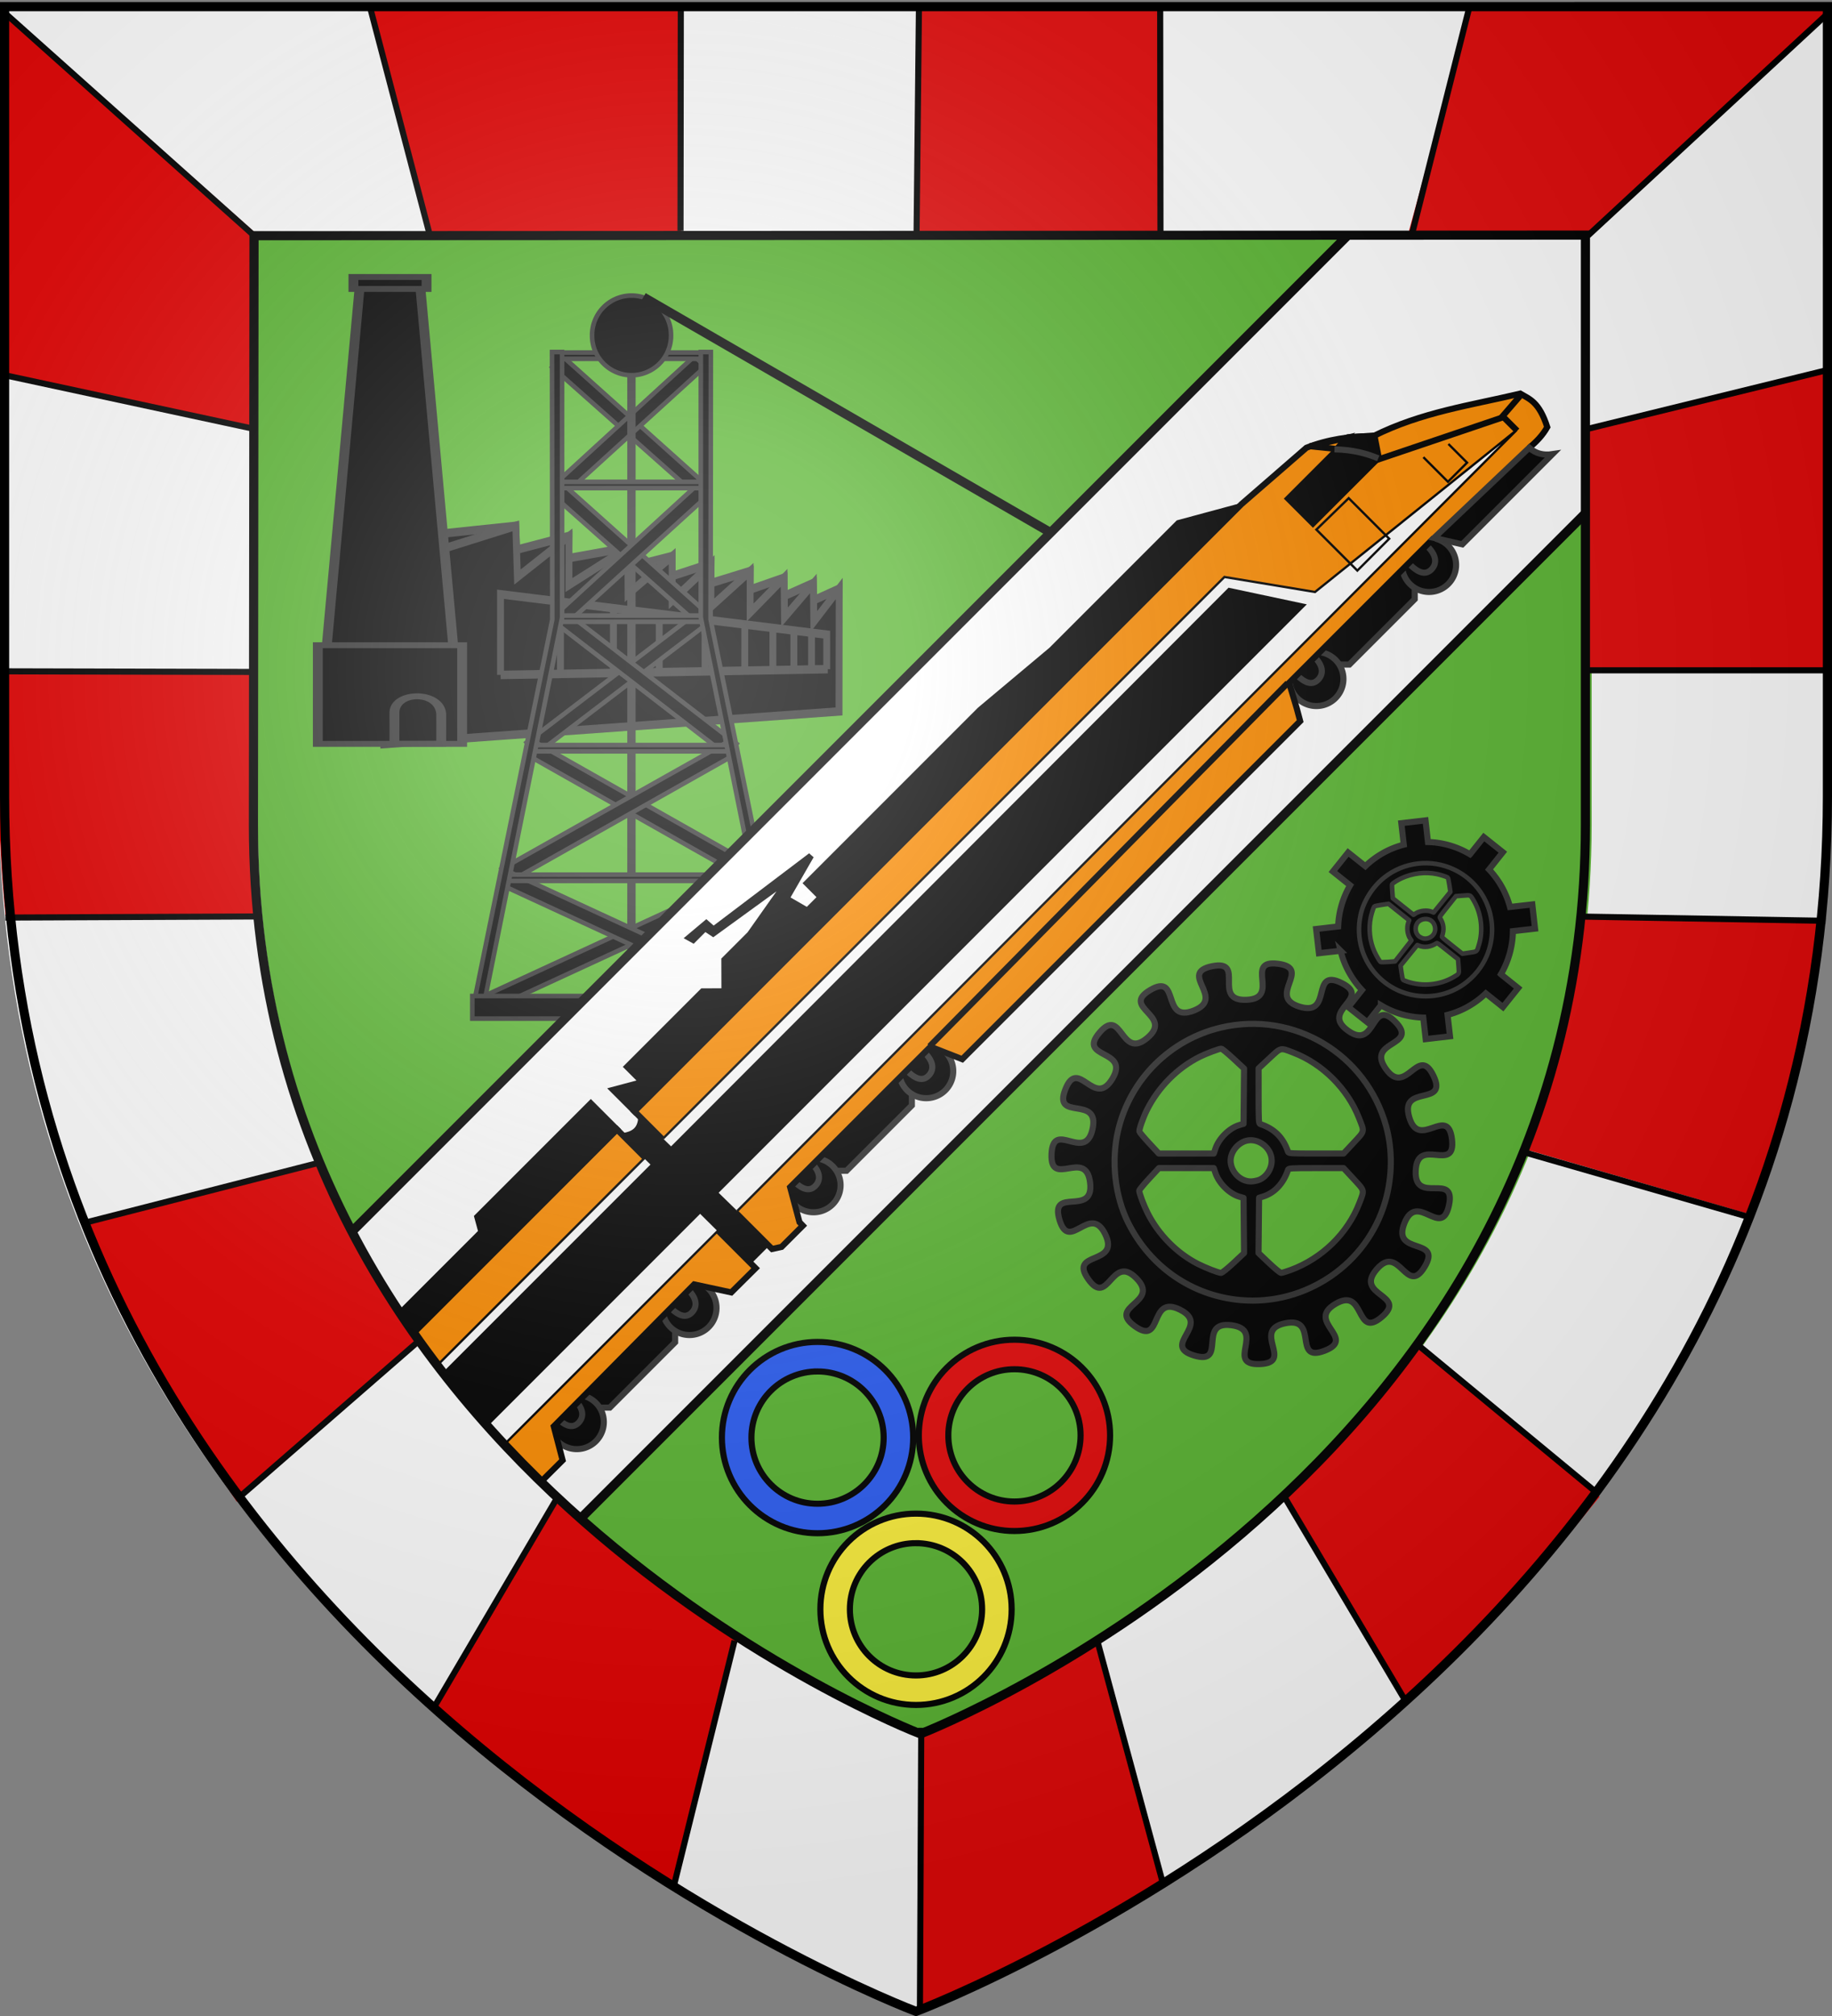<svg xmlns="http://www.w3.org/2000/svg" xmlns:xlink="http://www.w3.org/1999/xlink" width="600" height="660" version="1.0"><rect width="100%" height="100%" fill="#808080" stroke="none"/><desc>Flag of Canton of Valais (Wallis)</desc><defs><g id="c"><path id="b" d="M0 0v1h.5z" transform="rotate(18 3.157 -.5)"/><use xlink:href="#b" width="810" height="540" transform="scale(-1 1)"/></g><g id="d"><use xlink:href="#c" width="810" height="540" transform="rotate(72)"/><use xlink:href="#c" width="810" height="540" transform="rotate(144)"/></g><g id="f"><path id="e" d="M0 0v1h.5z" transform="rotate(18 3.157 -.5)"/><use xlink:href="#e" width="810" height="540" transform="scale(-1 1)"/></g><g id="g"><use xlink:href="#f" width="810" height="540" transform="rotate(72)"/><use xlink:href="#f" width="810" height="540" transform="rotate(144)"/></g><radialGradient xlink:href="#a" id="j" cx="221.445" cy="226.331" r="300" fx="221.445" fy="226.331" gradientTransform="matrix(1.353 0 0 1.349 -77.63 -85.747)" gradientUnits="userSpaceOnUse"/><linearGradient id="a"><stop offset="0" style="stop-color:white;stop-opacity:.314"/><stop offset=".19" style="stop-color:white;stop-opacity:.251"/><stop offset=".6" style="stop-color:#6b6b6b;stop-opacity:.125"/><stop offset="1" style="stop-color:black;stop-opacity:.125"/></linearGradient></defs><g style="display:inline"><path d="M300 658.5s298.5-112.32 298.5-397.772V2.176H1.5v258.552C1.5 546.18 300 658.5 300 658.5" style="fill:#5ab532;fill-opacity:1;fill-rule:evenodd;stroke:none"/></g><path d="M267.75 439.325c-17.297 0-31.316 14.019-31.316 31.315s14.02 31.315 31.315 31.315 31.328-14.02 31.328-31.315-14.032-31.315-31.328-31.315zm0 9.665c11.96 0 21.662 9.69 21.662 21.65s-9.702 21.662-21.663 21.662S246.1 482.6 246.1 470.64s9.69-21.65 21.65-21.65z" style="fill:#2b5df2;stroke:#000;stroke-width:2;stroke-miterlimit:4;stroke-dasharray:none"/><path d="M332.238 438.596c-17.296 0-31.315 14.019-31.315 31.315s14.019 31.315 31.315 31.315 31.328-14.02 31.328-31.315-14.032-31.315-31.328-31.315zm0 9.665c11.96 0 21.662 9.69 21.662 21.65s-9.702 21.662-21.662 21.662-21.65-9.702-21.65-21.662 9.69-21.65 21.65-21.65z" style="fill:#e20909;stroke:#000;stroke-width:2;stroke-miterlimit:4;stroke-dasharray:none"/><path d="M299.994 495.536c-17.296 0-31.316 14.02-31.316 31.315s14.02 31.315 31.316 31.315 31.328-14.019 31.328-31.315-14.032-31.315-31.328-31.315zm0 9.666c11.96 0 21.662 9.689 21.662 21.65s-9.702 21.661-21.662 21.661-21.65-9.702-21.65-21.662 9.69-21.65 21.65-21.65z" style="fill:#fcef3c;stroke:#000;stroke-width:2;stroke-miterlimit:4;stroke-dasharray:none"/><path d="M418.596 315.523c-11.396-1.472 1.087 11.376-10.396 11.798s.007-13.299-11.25-10.993 4.703 10.403-6.02 14.529-4.32-12.577-14.217-6.743 7.844 8.301-.957 15.684-8.175-10.493-15.64-1.763 10.108 5.315 4.183 15.154-11.146-7.272-15.37 3.408 11.309 1.756 8.902 12.985c-2.408 11.23-12.917-3.286-13.442 8.187s11.264-2.003 12.635 9.4c1.372 11.402-13.278 1.103-10.048 12.125s10.003-5.554 15.005 4.786c5.001 10.34-12.194 5.334-5.558 14.71s7.637-8.496 15.727-.338c8.09 8.157-9.797 9.013-.475 15.728 9.323 6.716 4.47-10.511 14.771-5.42s-6.332 11.685 4.667 15.012.803-11.39 12.199-9.918-2.195 13.137 9.288 12.714c11.483-.422-2.915-11.059 8.341-13.365s2.178 13.122 12.901 8.996-6.367-9.487 3.53-15.32c9.897-5.835 6.34 11.7 15.14 4.317s-9.117-6.904-1.652-15.634 9.8 9.013 15.726-.826c5.925-9.84-10.854-3.588-6.63-14.268s12.197 5.344 14.604-5.885c2.407-11.23-11.424.134-10.899-11.339.525-11.472 13.251 1.115 11.88-10.288-1.372-11.403-10.76 3.823-13.991-7.198s12.913-3.272 7.911-13.612c-5.001-10.34-8.959 7.132-15.595-2.245s11.17-7.273 3.081-15.43-6.165 9.643-15.488 2.927c-9.322-6.716 8.203-10.513-2.098-15.603s-2.688 11.107-13.686 7.78c-10.999-3.327 4.318-12.58-7.079-14.052zm-1.732 21.521c24.262 3.42 41.181 25.89 37.762 50.153-3.42 24.262-25.891 41.182-50.153 37.762-24.263-3.42-41.16-25.888-37.74-50.15s25.869-41.185 50.13-37.765z" style="fill:#000;stroke:#313131;stroke-width:2;stroke-linejoin:round;stroke-miterlimit:4;stroke-opacity:1;stroke-dasharray:none;display:inline"/><path d="M406.322 425.624c-15.876-1.404-29.559-10.81-36.823-25.315-4.37-8.725-5.636-20.2-3.325-30.131 3.895-16.737 17.056-29.898 33.793-33.793 23.748-5.526 47.404 8.598 53.979 32.228 2.17 7.804 2.076 16.63-.265 24.708-5.94 20.498-26.016 34.192-47.359 32.303m-2.354-12.138 3.476-3.248-.084-9.031-.084-9.032-1.4-.413c-3.25-.96-6.697-4.39-7.826-7.79l-.518-1.56h-17.976l-3.222 3.465c-1.771 1.905-3.221 3.668-3.221 3.917 0 .867 1.508 4.872 2.786 7.396 3.558 7.03 9.585 13.116 16.44 16.602 2.54 1.292 6.712 2.904 7.573 2.927.319.008 2.144-1.446 4.056-3.233m18.759 2.281c10.24-3.775 18.672-11.995 22.483-21.916 1.687-4.392 1.803-3.91-1.912-7.917l-3.264-3.521h-9c-8.29 0-9.015.044-9.186.556-1.52 4.55-4.456 7.645-8.375 8.822l-1.112.335-.094 9.047-.094 9.047 3.43 3.247c1.887 1.786 3.672 3.252 3.966 3.257s1.715-.425 3.158-.957m-9.986-29.65c2.765-1.43 4.28-4.648 3.574-7.591-.792-3.305-4.346-5.722-7.604-5.171-3.28.554-5.961 3.947-5.653 7.154.35 3.65 3.702 6.591 7.122 6.25.898-.089 2.05-.378 2.561-.642m-14.691-10.03c1.134-3.416 4.586-6.819 7.884-7.773l1.342-.389.084-9.051.084-9.051-3.505-3.25c-1.927-1.787-3.709-3.25-3.958-3.25-.703 0-4.888 1.564-7.006 2.618-7.359 3.66-13.666 10.027-17.4 17.563-1.267 2.559-2.559 6.293-2.407 6.96.057.25 1.51 1.968 3.229 3.818l3.125 3.364h18.01zm45.255-1.94c3.741-4.003 3.621-3.454 1.777-8.152-3.753-9.56-11.929-17.703-21.442-21.358-4.441-1.705-3.967-1.818-7.946 1.882l-3.492 3.248v9.023c0 8.31.044 9.039.556 9.212 4.7 1.592 7.463 4.357 9.085 9.088.175.512.904.556 9.192.556h9.001z" style="fill:#000;fill-opacity:1;stroke:#313131;stroke-width:2;stroke-linecap:round;stroke-linejoin:round;stroke-miterlimit:4;stroke-opacity:1;stroke-dasharray:none"/><path d="m467.969 265.594-8.344.969.844 7.406c-5.09 1.31-9.608 3.921-13.25 7.406l-5.938-4.719-5.25 6.563 5.938 4.75a30.3 30.3 0 0 0-4.125 14.187l-7.594.875.969 8.344 7.469-.844a30.2 30.2 0 0 0 7.375 13.531l-4.688 5.907 6.563 5.219 4.656-5.875a29.9 29.9 0 0 0 14.594 4.25l.843 7.406 8.375-.969-.844-7.375c5.065-1.316 9.565-3.935 13.188-7.406l5.906 4.719 5.25-6.563-5.937-4.75a30.3 30.3 0 0 0 4.125-14.844l7.625-.875-.938-8.344-7.687.875a30.2 30.2 0 0 0-7.219-12.906l4.75-5.969-6.562-5.218-4.75 5.937a30 30 0 0 0-12.657-4.125c-.612-.055-1.224-.074-1.844-.093zm-.219 16.531c.711-.009 1.427 0 2.125.063 9.773.865 17.843 8.49 19 18.718 1.322 11.69-6.935 22.12-18.531 23.438s-21.96-6.966-23.281-18.656c-1.322-11.69 6.935-22.121 18.53-23.438a22 22 0 0 1 2.157-.125z" style="fill:#000;fill-opacity:1;fill-rule:nonzero;stroke:#313131;stroke-width:2.105;stroke-miterlimit:4;stroke-dasharray:none;display:inline" transform="matrix(.95 0 0 .95 22.304 16.26)"/><path d="M452.172 319.926c-5.85-5.568-8.306-13.616-6.608-21.66 1.022-4.838 4.143-9.787 8.194-12.995 6.827-5.406 16.2-6.47 24.064-2.73 11.16 5.305 16.08 18.372 11.227 29.816-1.603 3.779-4.426 7.248-7.904 9.712-8.826 6.251-21.107 5.343-28.973-2.143m2.898-5.555 2.404-.19 2.817-3.608 2.818-3.607-.425-.605c-.985-1.406-1.269-3.855-.643-5.56l.286-.78-3.563-2.838-3.563-2.837-2.371.356c-1.304.196-2.435.438-2.514.536-.273.344-.94 2.408-1.23 3.812-.808 3.91-.34 8.225 1.277 11.772.6 1.314 1.744 3.27 2.079 3.55.124.104 1.306.104 2.628 0m6.717 6.826c5.252 1.735 11.19 1.138 15.832-1.592 2.055-1.209 1.949-.98 1.741-3.742l-.183-2.427-3.568-2.84c-3.286-2.617-3.588-2.829-3.817-2.68-2.039 1.325-4.18 1.624-6.105.854l-.547-.218-2.893 3.557-2.893 3.557.335 2.37c.185 1.304.43 2.448.544 2.543s.814.373 1.554.618m5.4-14.907c1.548.306 3.165-.492 3.814-1.882.73-1.56.083-3.64-1.382-4.45-1.476-.816-3.61-.317-4.5 1.052-1.013 1.557-.613 3.781.85 4.726.385.248.933.497 1.219.554m-2.657-8.614c1.527-.996 3.97-1.256 5.579-.593l.655.27 2.89-3.563 2.89-3.561-.363-2.395c-.2-1.317-.445-2.459-.544-2.538-.278-.222-2.43-.923-3.603-1.174-4.073-.871-8.584-.338-12.443 1.47-1.31.615-3 1.688-3.151 2-.056.117-.023 1.257.075 2.533l.177 2.32 3.57 2.843 3.57 2.842zm18.553 13.516c2.747-.406 2.527-.226 3.278-2.67 1.53-4.975.86-10.785-1.759-15.237-1.222-2.078-.999-1.973-3.744-1.762l-2.41.185-2.848 3.578c-2.623 3.294-2.836 3.597-2.687 3.827 1.36 2.115 1.583 4.083.733 6.47-.092.26.183.507 3.468 3.123l3.57 2.841z" style="fill:#000;fill-opacity:1;stroke:#313131;stroke-width:1.579;stroke-linecap:round;stroke-linejoin:round;stroke-miterlimit:4;stroke-opacity:1;stroke-dasharray:none" transform="matrix(.95 0 0 .95 22.304 16.26)"/><g style="display:inline;stroke:#313131;fill:#000;stroke-width:7.121;stroke-miterlimit:4;stroke-dasharray:none"><g style="stroke:#313131;stroke-width:2.167;stroke-miterlimit:4;stroke-opacity:1;stroke-dasharray:none;fill:#000"><g style="stroke:#313131;stroke-width:10.579;stroke-miterlimit:4;stroke-opacity:1;stroke-dasharray:none;fill:#000"><path d="m1135.5 369.9 39.3 14.512.3-21.712 45 16.354V356.1l52.2 14.803-.3-23.203 60.9 15.257-.6-24.857 59.7 15.96.3-24.96 68.1 14.057-.3-24.857 90.9 13.354-.3-27.754 80.4 17.203 1.5-29.803 200.422 17.1v90l-695.422 24z" style="fill:#000;fill-opacity:1;fill-rule:evenodd;stroke:#313131;stroke-width:10.579;stroke-linecap:butt;stroke-linejoin:miter;stroke-miterlimit:4;stroke-opacity:1;stroke-dasharray:none" transform="matrix(-.213 0 0 .262 516.65 95.834)"/><path d="m1135.2 369.6 39.05 41.416.7-47.667 44.362 42.172.69-49.257 52.155 43.355.04-51.563 60.451 44.473-.425-53.912 59.856 46.068-.015-55.479 67.783 47.212.373-57.93 90.59 46.811-.118-61.039 79.3 51.033 2.54-63.903 202.89 51.81V564L1135.5 523.2z" style="fill:#000;fill-opacity:1;stroke:#313131;stroke-width:10.579;stroke-miterlimit:4;stroke-opacity:1;stroke-dasharray:none" transform="matrix(-.213 0 0 .262 516.65 95.834)"/><path d="m1152.776 470.4 503.078 7.2M1656 477.533V376.8l-501.6 50.4v43.221M1204.91 423.26v47.73M1177.757 424.533v46.245M1237.154 419.867v51.214M1280.429 414.382v57.639M1341.523 408.17v64.699M1411.95 400.806v73.124M1482.379 393.109v81.972M1563.837 384.685v91.548" style="fill:#000;stroke:#313131;stroke-width:10.579;stroke-linecap:butt;stroke-linejoin:miter;stroke-miterlimit:4;stroke-opacity:1;stroke-dasharray:none" transform="matrix(-.213 0 0 .262 516.65 95.834)"/></g><g style="stroke:#313131;stroke-width:4.674;stroke-miterlimit:4;stroke-opacity:1;stroke-dasharray:none;fill:#000"><path d="M845.4 183.934h28.8L891 489.6h-62.4z" style="fill:#000;fill-opacity:1;stroke:#313131;stroke-width:4.674;stroke-miterlimit:4;stroke-opacity:1;stroke-dasharray:none" transform="matrix(-.691 0 0 .414 721.845 17.982)"/><path d="M825.6 466.8H894v78h-68.4z" style="fill:#000;fill-opacity:1;stroke:#313131;stroke-width:4.674;stroke-miterlimit:4;stroke-opacity:1;stroke-dasharray:none" transform="matrix(-.691 0 0 .414 721.845 17.982)"/><path d="M842.472 175.606h34.656v9.457h-34.656z" style="fill:#000;fill-opacity:1;stroke:#313131;stroke-width:4.674;stroke-miterlimit:4;stroke-dasharray:none" transform="matrix(-.691 0 0 .414 721.845 17.982)"/><path d="M835.514 520.922c1.022-18.828 22.796-17.82 22.172 0v23.77h-22.172z" style="fill:#000;fill-opacity:1;stroke:#313131;stroke-width:4.674;stroke-miterlimit:4;stroke-opacity:1;stroke-dasharray:none" transform="matrix(-.691 0 0 .414 721.845 17.982)"/></g></g></g><g style="stroke-width:1.5;stroke-miterlimit:4;stroke-dasharray:none"><g style="stroke-width:1.5;stroke-miterlimit:4;stroke-dasharray:none"><path d="m15.867 1029.99.16-1.817-46.455-41.595-3.621 3.338 44.618 39.606" style="fill:#000;fill-opacity:1;fill-rule:evenodd;stroke:#313131;stroke-width:1.5;stroke-linecap:butt;stroke-linejoin:miter;stroke-miterlimit:4;stroke-opacity:1;stroke-dasharray:none" transform="translate(214.918 -869.705)"/><path d="m-27.803 1029.612 43.95-39.978-3.686-3.275-45.48 41.637" style="fill:#000;fill-opacity:1;fill-rule:evenodd;stroke:#313131;stroke-width:1.5;stroke-linecap:butt;stroke-linejoin:miter;stroke-miterlimit:4;stroke-opacity:1;stroke-dasharray:none" transform="translate(214.918 -869.705)"/><path d="M-33.257 985.122v2.055h49.074v-2.055z" style="fill:#000;fill-opacity:1;fill-rule:evenodd;stroke:#313131;stroke-width:1.5;stroke-linecap:butt;stroke-linejoin:miter;stroke-miterlimit:4;stroke-opacity:1;stroke-dasharray:none" transform="translate(214.918 -869.705)"/></g><path d="M-9.426 950.56v207.332h1.233V950.561z" style="fill:#000;fill-opacity:1;fill-rule:evenodd;stroke:#313131;stroke-width:1.5;stroke-linecap:butt;stroke-linejoin:miter;stroke-miterlimit:4;stroke-opacity:1;stroke-dasharray:none" transform="translate(215.608 -827.374)"/><path d="m10.57 1029.522-53.72 40.94 2.993 3.93 55.863-42.584" style="fill:#000;fill-opacity:1;fill-rule:evenodd;stroke:#313131;stroke-width:1.5;stroke-linecap:butt;stroke-linejoin:miter;stroke-miterlimit:4;stroke-opacity:1;stroke-dasharray:none" transform="translate(215.608 -827.374)"/><path d="m-40.594 1070.18-2.427 4.29 74.343 42.032 2.428-4.29zM-27.816 1029.624l.013-.013M-32.85 1027.698l-.231 4.097 55.722 42.983 3.018-3.904-53.475-41.25" style="fill:#000;fill-opacity:1;fill-rule:evenodd;stroke:#313131;stroke-width:1.5;stroke-linecap:butt;stroke-linejoin:miter;stroke-miterlimit:4;stroke-opacity:1;stroke-dasharray:none" transform="translate(215.608 -827.374)"/><g style="stroke-width:1.5;stroke-miterlimit:4;stroke-dasharray:none"><path d="m15.867 1029.99.16-1.817-46.455-41.595-3.621 3.338 44.618 39.606" style="fill:#000;fill-opacity:1;fill-rule:evenodd;stroke:#313131;stroke-width:1.5;stroke-linecap:butt;stroke-linejoin:miter;stroke-miterlimit:4;stroke-opacity:1;stroke-dasharray:none" transform="translate(215.608 -827.374)"/><path d="m-27.803 1029.612 43.95-39.978-3.686-3.275-45.48 41.637" style="fill:#000;fill-opacity:1;fill-rule:evenodd;stroke:#313131;stroke-width:1.5;stroke-linecap:butt;stroke-linejoin:miter;stroke-miterlimit:4;stroke-opacity:1;stroke-dasharray:none" transform="translate(215.608 -827.374)"/><path d="M-33.257 985.122v2.055h49.074v-2.055z" style="fill:#000;fill-opacity:1;fill-rule:evenodd;stroke:#313131;stroke-width:1.5;stroke-linecap:butt;stroke-linejoin:miter;stroke-miterlimit:4;stroke-opacity:1;stroke-dasharray:none" transform="translate(215.608 -827.374)"/></g><path d="m22.795 1070.18-74.138 41.686 2.415 4.29 73.89-41.674zM31.746 1112.47l-91.963 42.443 2.055 4.469 91.976-42.43z" style="fill:#000;fill-opacity:1;fill-rule:evenodd;stroke:#313131;stroke-width:1.5;stroke-linecap:butt;stroke-linejoin:miter;stroke-miterlimit:4;stroke-opacity:1;stroke-dasharray:none" transform="translate(215.608 -827.374)"/><path d="m-49.52 1112.495-2.08 4.482 91.835 42.405 2.067-4.47zM-42.173 1071.297v2.055h66.33v-2.055z" style="fill:#000;fill-opacity:1;fill-rule:evenodd;stroke:#313131;stroke-width:1.5;stroke-linecap:butt;stroke-linejoin:miter;stroke-miterlimit:4;stroke-opacity:1;stroke-dasharray:none" transform="translate(215.608 -827.374)"/><path d="M-50.071 1113.715v2.055h82.6v-2.055zM-33.056 1028.892v2.055H15.27v-2.055z" style="fill:#000;fill-opacity:1;fill-rule:evenodd;stroke:#313131;stroke-width:1.5;stroke-linecap:butt;stroke-linejoin:miter;stroke-miterlimit:4;stroke-opacity:1;stroke-dasharray:none" transform="translate(215.608 -827.374)"/><path d="m-34.811 942.619.083 87.596-21.7 106.077-3.827 18.826-.475 2.35-.065.296v.039l3.21.655 26.072-128.9-.009-86.944z" style="fill:#000;fill-opacity:1;fill-rule:evenodd;stroke:#313131;stroke-width:1.5;stroke-linecap:butt;stroke-linejoin:miter;stroke-miterlimit:4;stroke-opacity:1;stroke-dasharray:none" transform="translate(215.608 -827.374)"/><path d="M-60.918 1153.449v7.397H43.389v-7.397z" style="fill:#000;fill-opacity:1;fill-rule:evenodd;stroke:#313131;stroke-width:1.5;stroke-linecap:butt;stroke-linejoin:miter;stroke-miterlimit:4;stroke-opacity:1;stroke-dasharray:none" transform="translate(215.608 -827.374)"/><path d="m17.205 942.619-.083 87.596 21.7 106.077 3.827 18.826.475 2.35.064.296v.039l-3.21.655-26.07-128.9.008-86.944z" style="fill:#000;fill-opacity:1;fill-rule:evenodd;stroke:#313131;stroke-width:1.5;stroke-linecap:butt;stroke-linejoin:miter;stroke-miterlimit:4;stroke-opacity:1;stroke-dasharray:none" transform="translate(215.608 -827.374)"/></g><path d="M598.5 88.781 135.857 551.424c-31.349-28.132-52.038-50.67-76.687-92.125L516.28 2.188H598.5z" style="fill:#fff;fill-opacity:1;fill-rule:evenodd;stroke:#000;stroke-width:3;stroke-linecap:butt;stroke-linejoin:miter;stroke-miterlimit:4;stroke-opacity:1;stroke-dasharray:none"/><path d="M218.018 115.94a12.928 12.928 0 1 1-25.855 0 12.928 12.928 0 1 1 25.855 0z" style="fill:#000;stroke:#313131;stroke-width:1.5;stroke-miterlimit:4;stroke-dasharray:none" transform="translate(1.753 -6.135)"/><path d="m210.714 97.269 134.191 77.575" style="fill:none;stroke:#000;stroke-width:3;stroke-linecap:butt;stroke-linejoin:miter;stroke-opacity:1"/><g style="stroke-width:1.469;stroke-miterlimit:4;stroke-dasharray:none" transform="scale(-1.361 1.361)rotate(45 849.366 -98.744)"><path d="M399.737 871.024c2.235 1.91 4.14 1.264 5.965 0v42.685h-5.965z" style="fill:#000;stroke:#000;stroke-width:1.469;stroke-miterlimit:4;stroke-dasharray:none"/><use xlink:href="#h" width="600" height="660" style="stroke-width:1.469;stroke-miterlimit:4;stroke-dasharray:none" transform="translate(80.567)"/><g id="i" style="stroke-width:1.469;stroke-miterlimit:4;stroke-dasharray:none"><path d="M170.78 906.001h40.244l-9.006 9.006h-22.233z" style="fill:#000;stroke:#313131;stroke-width:1.469;stroke-linecap:butt;stroke-linejoin:miter;stroke-opacity:1;stroke-miterlimit:4;stroke-dasharray:none" transform="translate(0 -.697)"/><path d="M178.023 911.618a6.507 6.507 0 1 1-13.015 0 6.507 6.507 0 0 1 13.015 0zM216.602 911.85a6.507 6.507 0 1 1-13.015 0 6.507 6.507 0 0 1 13.015 0z" style="fill:#000;stroke:#333;stroke-width:1.469;stroke-miterlimit:4;stroke-dasharray:none" transform="translate(0 -.697)"/><path d="M212.75 907.723c0 3.41-1.13 4.549-2.81 4.549s-3.276-1.139-3.276-4.55 1.285-4.936 2.966-4.936c1.68 0 3.12 1.526 3.12 4.937zM174.713 908.248c0 3.41-1.13 4.549-2.81 4.549s-3.276-1.138-3.276-4.55c0-3.41 1.285-4.936 2.966-4.936 1.68 0 3.12 1.526 3.12 4.937z" style="fill:none;stroke:#333;stroke-width:1.469;stroke-miterlimit:4;stroke-dasharray:none" transform="translate(0 -.697)"/></g><use xlink:href="#i" id="h" width="600" height="660" x="0" y="0" style="stroke-width:1.469;stroke-miterlimit:4;stroke-dasharray:none" transform="translate(171.67 .542)"/><path d="M166.088 907.16h49.301l3.068 5.697 1.562 2.706h115.006l3.287-7.526h47.767l4.361 7.554.021 1.157h7.23l1.973-1.261v-46.828l-206.526.008-20.695 1.463c-5.126 2.247-9.479 5.525-13.366 9.422-12.269 4.078-21.859 11.37-32.21 17.748-.65 2.53-1.825 4.594 1.096 10.299 2.19.616 4.382.644 6.573.438" style="fill:#fb8b00;stroke:#000;stroke-width:1.469;stroke-linecap:butt;stroke-linejoin:miter;stroke-opacity:1;stroke-miterlimit:4;stroke-dasharray:none"/><path d="m360.844 848.406-5.406.469-.157 2.313-29.125 4.03 11.469 3.095-1.5 5.625h-4.594v-4.75h-58.969l-22.343 1.968h-43.156l-12.938 7.438 205.531.03v-7.25l-6.312 3.657v-5.187h-25.657l-3.75 3.718-5.343-5.375h-8.688l-16.312-2.812 22.437-3.563.469-2.312h4.031z" style="fill:#000;stroke:#000;stroke-width:1.469;stroke-linecap:butt;stroke-linejoin:miter;stroke-opacity:1;stroke-miterlimit:4;stroke-dasharray:none"/><path d="m171.593 870.482-4.106 5.035-3.564-.232z" style="fill:none;stroke:#000;stroke-width:1.469;stroke-linecap:butt;stroke-linejoin:miter;stroke-opacity:1;stroke-miterlimit:4;stroke-dasharray:none"/><path d="M167.642 875.672h16.578v8.444h-22.388l-3.022-4.493 4.803-4.183z" style="fill:#000;stroke:#000;stroke-width:1.469;stroke-linecap:butt;stroke-linejoin:miter;stroke-opacity:1;stroke-miterlimit:4;stroke-dasharray:none"/><path d="m127.358 897.673 6.353.465v4.958" style="fill:none;stroke:#000;stroke-width:1.469;stroke-linecap:butt;stroke-linejoin:miter;stroke-opacity:1;stroke-miterlimit:4;stroke-dasharray:none"/><path d="m399.118 903.096-265.422-.209 61.834-6.763 12.86-17.973h191.037" style="fill:#fff;stroke:#000;stroke-width:.551;stroke-linecap:butt;stroke-linejoin:miter;stroke-opacity:1;stroke-miterlimit:4;stroke-dasharray:none"/><path d="M147.655 893.645v6.352h6.507v-8.366M173.84 885.898v13.79h10.845v-13.945z" style="fill:none;stroke:#000;stroke-width:.551;stroke-linecap:butt;stroke-linejoin:miter;stroke-opacity:1;stroke-miterlimit:4;stroke-dasharray:none"/><path d="m134.02 898.293 28.819-14.254M215.672 906.97l122.695.848" style="fill:none;stroke:#000;stroke-width:1.469;stroke-linecap:butt;stroke-linejoin:miter;stroke-opacity:1;stroke-miterlimit:4;stroke-dasharray:none"/><path d="m209.911 881.415-9.531 14.68H399.5V881.58z" style="fill:#000;stroke:#000;stroke-width:1.469;stroke-linecap:butt;stroke-linejoin:miter;stroke-opacity:1;stroke-miterlimit:4;stroke-dasharray:none"/><path d="M134.556 908.032c-.116 2.112-1.12 3.764-2.869 5.045h30.676l3.71-5.894z" style="fill:#000;stroke:#313131;stroke-width:1.469;stroke-linecap:butt;stroke-linejoin:miter;stroke-opacity:1;stroke-miterlimit:4;stroke-dasharray:none"/><path d="M167.95 875.17c-3.183 3.34-4.76 6.222-5.915 8.984" style="fill:none;stroke:#333;stroke-width:1.469;stroke-linecap:butt;stroke-linejoin:miter;stroke-opacity:1;stroke-miterlimit:4;stroke-dasharray:none"/><path d="M405.728 915.956v-47.178h120.748v46.868l-55.236.139-4.26-7.271-48.031-.263-4.957 7.678z" style="fill:#fb8b00;stroke:#000;stroke-width:1.469;stroke-linecap:butt;stroke-linejoin:miter;stroke-opacity:1;stroke-miterlimit:4;stroke-dasharray:none"/><path d="M405.728 868.7v-8.831h38.631l1.86 3.253h80.257v5.423z" style="fill:#000;stroke:#000;stroke-width:1.469;stroke-linecap:butt;stroke-linejoin:miter;stroke-opacity:1;stroke-miterlimit:4;stroke-dasharray:none"/><path d="M526.75 878.306H405.728l-.103 24.868h120.773z" style="fill:#fff;stroke:#000;stroke-width:.551;stroke-linecap:butt;stroke-linejoin:miter;stroke-opacity:1;stroke-miterlimit:4;stroke-dasharray:none"/><path d="M526.476 896.533H406.05v-15.36h120.426z" style="fill:#000;stroke:#000;stroke-width:1.469;stroke-linecap:butt;stroke-linejoin:miter;stroke-miterlimit:4;stroke-opacity:1;stroke-dasharray:none"/></g><g style="display:inline"><path d="M3.646 6.714v258.783c0 285.12 299.468 397.27 299.468 397.27l.532.187.53-.187s299.47-112.15 299.47-397.27V7.521h-1.5v-.808H3.646m84.75 74.702h436.843V274.36c0 212.097-215.236 296.304-218.406 297.533-3.03-1.174-218.437-85.366-218.437-297.533z" style="fill:#fff;fill-opacity:1;fill-rule:evenodd;stroke:none" transform="translate(-3.953 -4.11)"/><path d="m304.536 6.756 80.168.017.094 74.825-80.155.03zM485.377 6.753 465.222 80.37l59.938-.342 77.973-72.964zM603.694 125.306v98.403l-80.28-.838-.281-77.94zM600.894 305.19c-3.803 36.342-11.565 66.262-22.85 96.745l-74.35-21.508c9.745-24.625 16.493-47.472 17.316-75.795zM468.544 443.478l59.303 50.646c-20.194 24.856-40.953 49.22-64.093 67.549l-39.968-68.294c16.906-15.331 30.078-31.615 44.758-49.9M306.25 570.223l-.622 91.992c30.535-13.219 55.342-26.198 78.627-41.544l-20.967-79.742c-18.206 10.086-31.753 22.026-57.038 29.294" style="color:#000;fill:#e20909;fill-opacity:1;fill-rule:evenodd;stroke:none;stroke-width:2;marker:none;visibility:visible;display:inline;overflow:visible" transform="translate(-3.953 -4.11)"/><path d="m186.127 494.128-40.53 69.13c21.954 22.83 50.408 41.072 78.794 58.89l21.392-83.542c-16.149-10.893-41.063-26.319-59.656-44.478M107.785 385.118 30.91 404.742c11.17 32.183 30.63 61.745 50.594 90.999l59.52-52.45c-13.824-17.942-23.614-37.817-32.958-58.731M3.94 224.16c-.89 26.87-.919 52.903 1.842 79.773l82.513.278c-3.322-25.234-2.243-53.484-2.048-80.119M4.59 6.74l82.872 73.512-.81 64.438-81.473-17.757zM124.391 5.124l19.738 76.832 82.892-.746.148-74.506-102.134-.135" style="color:#000;fill:#e30000;fill-opacity:1;fill-rule:evenodd;stroke:none;stroke-width:2;marker:none;visibility:visible;display:inline;overflow:visible" transform="translate(-3.953 -4.11)"/><path d="m467.901 444.057 59.37 49.05zm-43.85 49.143 40.529 68.293zM304.923 6.14l-.781 74.204zm79 .19.094 75.942zM485.081 6.852 466.33 81.028zm118.19 1.028-79.25 73.365zM603.959 124.88l-80 19.625zm-80.28 98.682h80zM521.556 304.173l80.28 1.396zm-18.32 77.194 74.909 21.579zM363.272 541.029l21.403 79.122zm-57.6 28.735-.433 92.333zM108.77 384.686l-77.717 19.903zm31.94 58.778-58.36 50.78zM125.24 6.82c6.534 25.09 13.059 49.613 19.593 74.703zm101.683-.096c-.031 24.843-.063 48.093-.094 72.936zM4.155 7.125 87.837 81.84zm.387 119.615 82.38 17.732zM3.947 223.89l82.976.198zm84.375 80.25-82.596.362zM186.55 494.253l-40.81 69.41zm57.973 46.992-20 80.797z" style="color:#000;fill:none;stroke:#000;stroke-width:1.995;stroke-linecap:butt;stroke-linejoin:miter;stroke-miterlimit:4;stroke-opacity:1;stroke-dasharray:none;stroke-dashoffset:0;marker:none;visibility:visible;display:inline;overflow:visible" transform="translate(-3.953 -4.11)"/><path d="m87.15 81.275 436.05-.197v192.944c0 212.096-214.642 296.501-217.812 297.73-3.03-1.174-218.437-85.366-218.437-297.533z" style="fill:none;stroke:#000;stroke-width:2.993;stroke-linecap:butt;stroke-linejoin:miter;stroke-miterlimit:4;stroke-opacity:1;display:inline" transform="translate(-3.953 -4.11)"/></g><path d="M300 658.5s298.5-112.32 298.5-397.772V2.176H1.5v258.552C1.5 546.18 300 658.5 300 658.5" style="opacity:1;fill:url(#j);fill-opacity:1;fill-rule:evenodd;stroke:none;stroke-width:1px;stroke-linecap:butt;stroke-linejoin:miter;stroke-opacity:1"/><path d="M300 658.5S1.5 546.18 1.5 260.728V2.176h597v258.552C598.5 546.18 300 658.5 300 658.5z" style="fill:none;stroke:#000;stroke-width:3;stroke-linecap:butt;stroke-linejoin:miter;stroke-miterlimit:4;stroke-opacity:1;stroke-dasharray:none"/></svg>